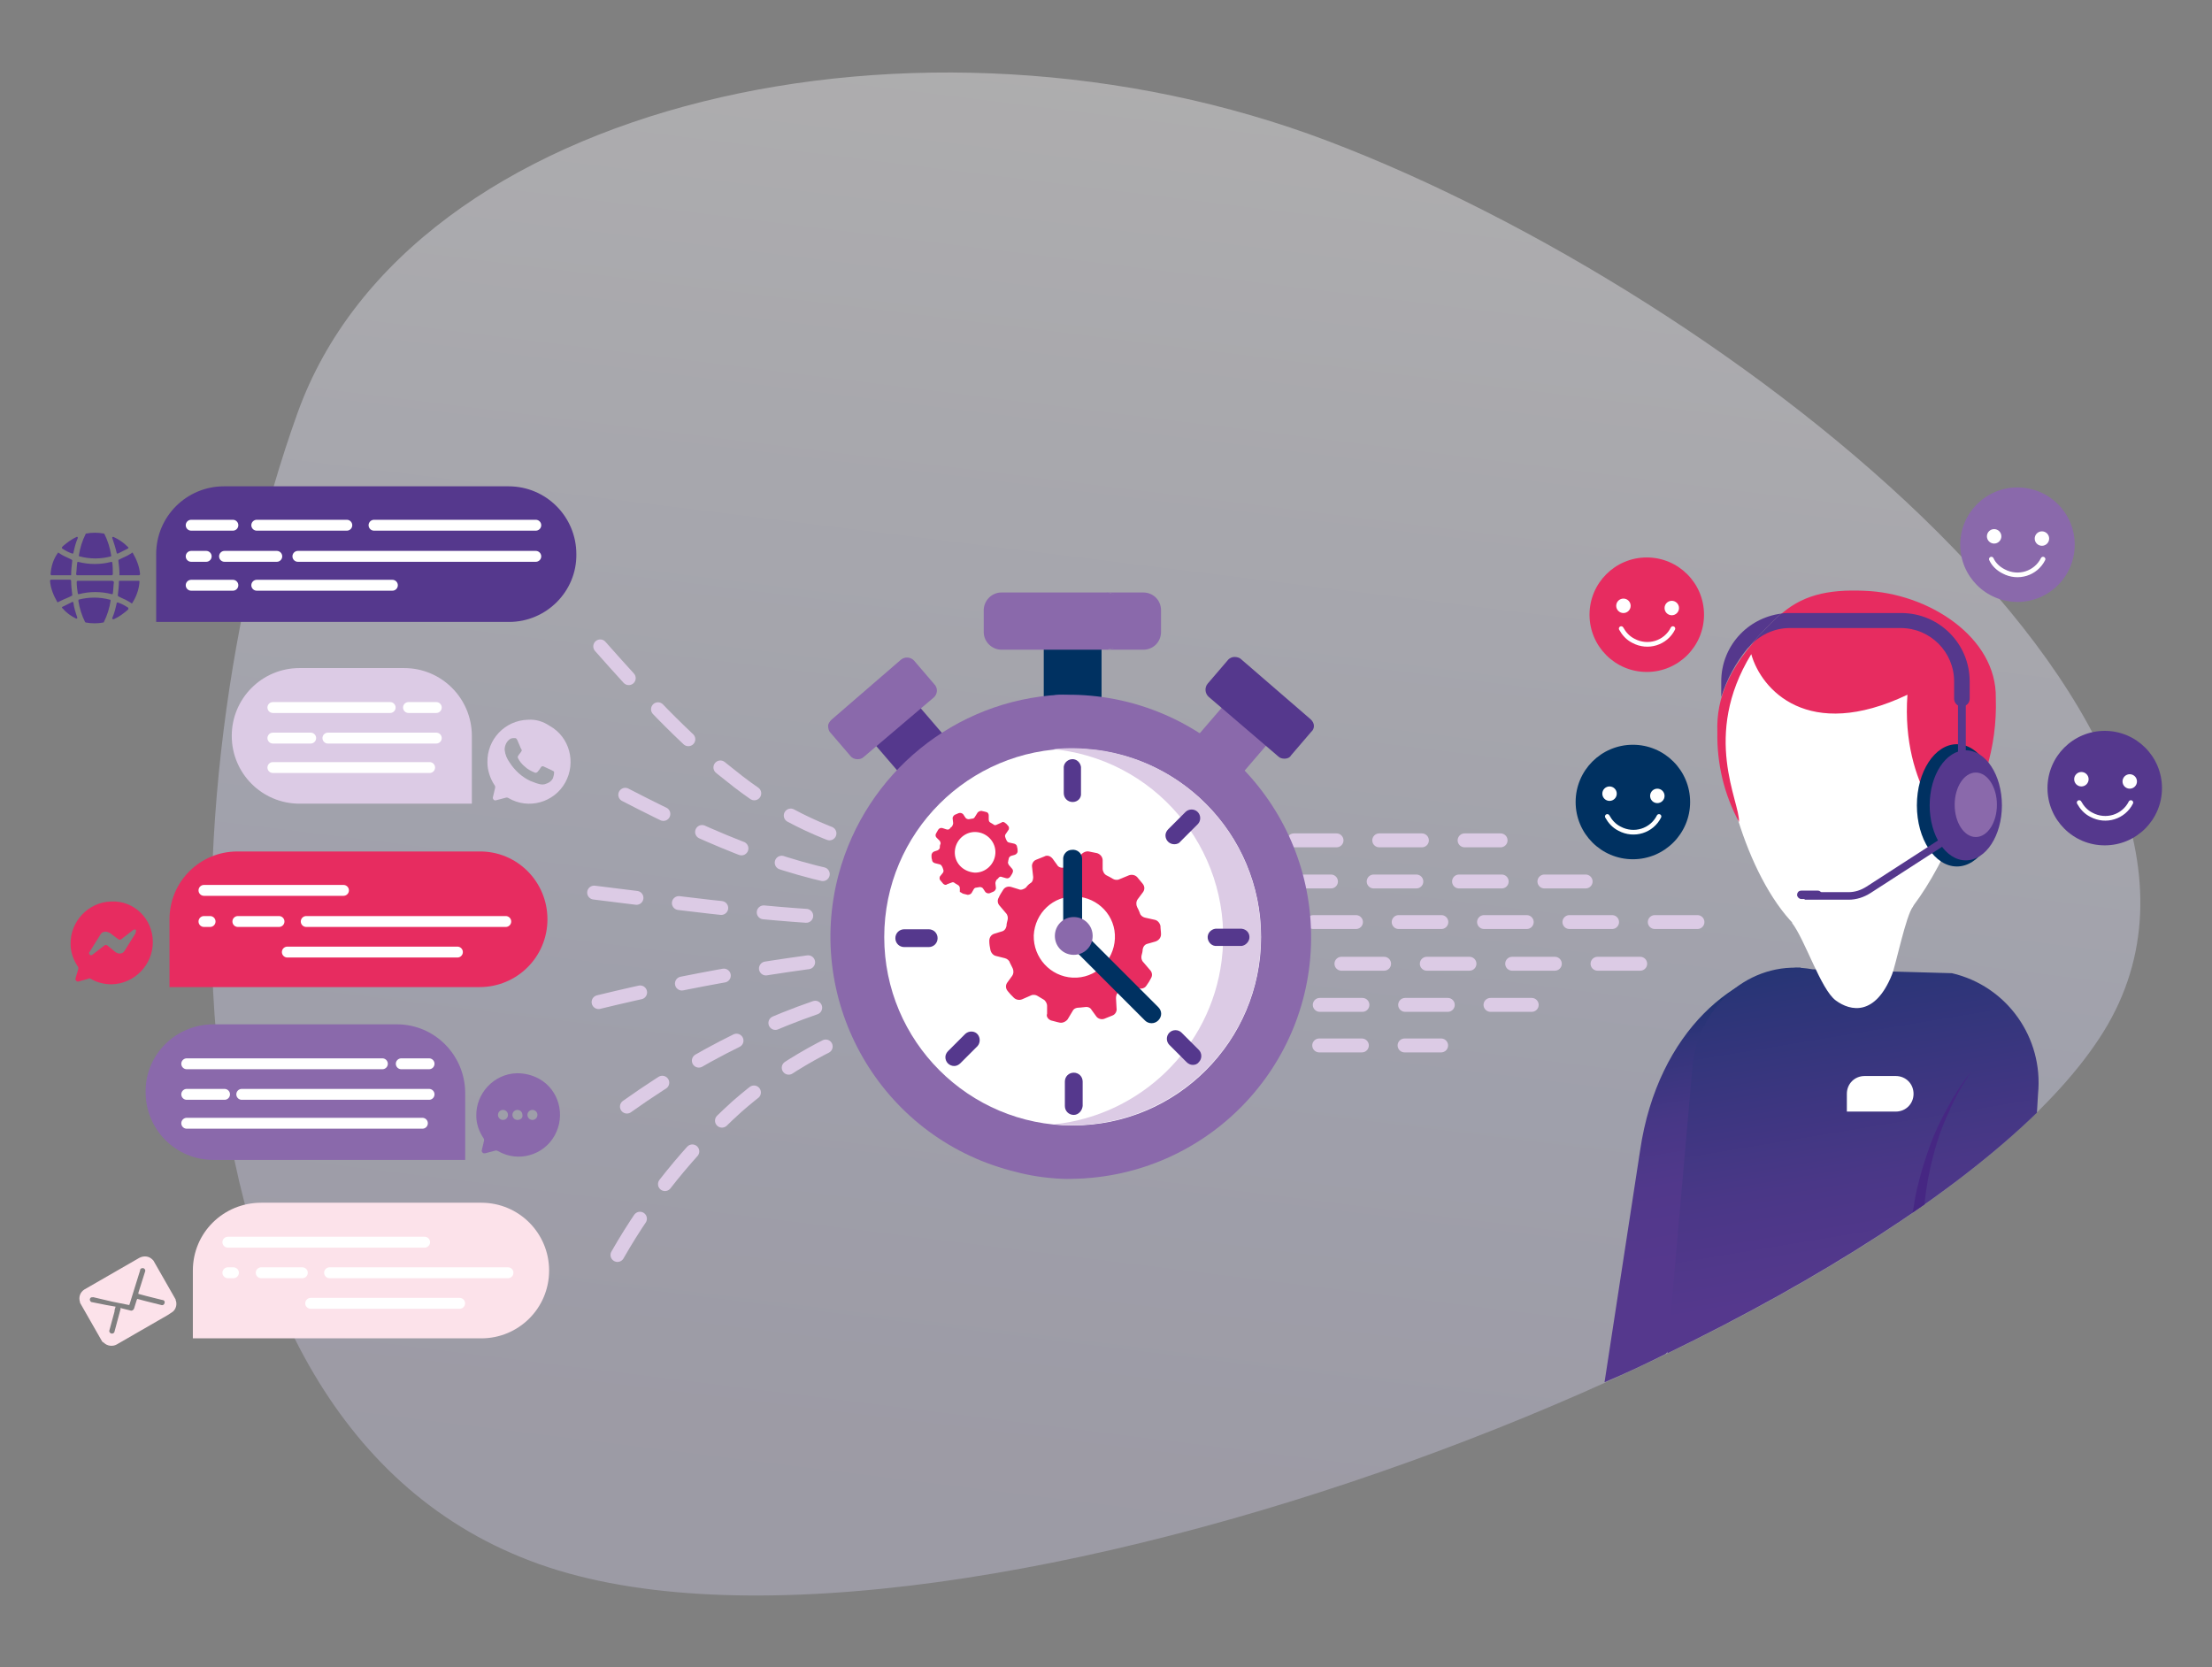 <?xml version="1.0" encoding="utf-8"?>
<!-- Generator: Adobe Illustrator 25.2.1, SVG Export Plug-In . SVG Version: 6.00 Build 0)  -->
<svg version="1.1" id="Layer_1" xmlns="http://www.w3.org/2000/svg" xmlns:xlink="http://www.w3.org/1999/xlink" x="0px" y="0px"
	 viewBox="0 0 398 300" style="enable-background:new 0 0 398 300;" xml:space="preserve">
<rect x="0" y="0" width="398" height="300" fill="#808080" stroke="none"/>
<style type="text/css">
	.st0{opacity:0.37;fill:url(#SVGID_1_);enable-background:new    ;}
	.st1{fill:#55388D;}
	.st2{fill:#8A69AB;}
	.st3{fill:#003161;}
	.st4{fill:none;stroke:#DCCBE5;stroke-width:2.5;stroke-linecap:round;stroke-linejoin:round;stroke-dasharray:7.68;}
	.st5{fill:#FFFFFF;}
	.st6{fill:#E72C60;}
	.st7{fill:#DCCBE5;}
	.st8{fill:none;stroke:#FFFFFF;stroke-width:1.96;stroke-linecap:round;stroke-miterlimit:10;}
	.st9{fill:#FCE2EA;}
	.st10{fill:#F2EBF5;}
	.st11{fill:none;}
	.st12{fill:none;stroke:#55388D;stroke-width:1.36;stroke-miterlimit:10;}
	.st13{fill:#55388D;stroke:#55388D;stroke-width:0.31;stroke-miterlimit:10;}
	.st14{fill:none;stroke:#FFFFFF;stroke-width:0.84;stroke-linecap:round;stroke-miterlimit:10;}
	.st15{fill:url(#SVGID_2_);}
	.st16{fill:url(#SVGID_3_);}
	.st17{fill:#462783;}
</style>
<linearGradient id="SVGID_1_" gradientUnits="userSpaceOnUse" x1="1079.109" y1="-473.356" x2="1012.279" y2="-72.416" gradientTransform="matrix(0.959 0.285 0.285 -0.959 -702.225 -490.332)">
	<stop  offset="0" style="stop-color:#CCC7E2"/>
	<stop  offset="0.21" style="stop-color:#D4D6F4"/>
	<stop  offset="0.62" style="stop-color:#FAF8FC"/>
	<stop  offset="1" style="stop-color:#FEFEFF"/>
</linearGradient>
<path class="st0" d="M53.5,74.4C29.7,140.7,25.5,257.9,98.7,282s246.5-42.6,279.8-96.4S312.1,53.2,239,25.4S73.7,17.9,53.5,74.4z"/>
<path class="st1" d="M173.2,136.2l-8.6-10c-0.6-0.7-1.7-0.8-2.4-0.2c0,0,0,0,0,0l-5.4,4.6c-0.3,0.3-0.5,0.7-0.6,1.2
	c0,0.4,0.1,0.9,0.4,1.2l8.6,10c0.3,0.4,0.8,0.6,1.3,0.6c0.4,0,0.8-0.1,1.1-0.4l5.4-4.6C173.7,138,173.8,136.9,173.2,136.2
	C173.2,136.2,173.2,136.2,173.2,136.2L173.2,136.2z"/>
<path class="st2" d="M168.1,123.1l-3.6-4.2c-0.6-0.7-1.7-0.8-2.4-0.2c0,0,0,0,0,0l-12.5,10.8c-0.3,0.3-0.6,0.7-0.6,1.1
	c0,0.4,0.1,0.9,0.4,1.2l3.6,4.2c0.3,0.4,0.8,0.6,1.3,0.6c0.4,0,0.8-0.1,1.1-0.4l12.6-10.7C168.7,124.9,168.8,123.8,168.1,123.1
	C168.2,123.1,168.2,123.1,168.1,123.1L168.1,123.1z"/>
<path class="st3" d="M187.8,116.1h10.4v14.9h-10.4V116.1z"/>
<path class="st2" d="M199.3,106.6h-19.1c-1.8,0-3.2,1.5-3.2,3.2v3.9c0,1.8,1.5,3.2,3.2,3.2l0,0h19l4.6-1.2v-7.9L199.3,106.6z"/>
<path class="st2" d="M205.7,106.6h-6.8c1.8,0,3.2,1.5,3.2,3.2v3.9c0,1.8-1.5,3.2-3.2,3.2l0,0h6.8c1.8,0,3.2-1.4,3.2-3.2v-3.9
	C208.9,108,207.5,106.6,205.7,106.6z"/>
<line class="st4" x1="232.8" y1="151.2" x2="270" y2="151.2"/>
<line class="st4" x1="231.8" y1="158.6" x2="285.3" y2="158.6"/>
<line class="st4" x1="236.3" y1="165.9" x2="312.8" y2="165.9"/>
<line class="st4" x1="222" y1="188.1" x2="259.3" y2="188.1"/>
<line class="st4" x1="222.1" y1="180.8" x2="275.6" y2="180.8"/>
<line class="st4" x1="226" y1="173.4" x2="302.5" y2="173.4"/>
<path class="st4" d="M108,116.3c6.9,7.8,15,16.7,23.4,23.2c7.6,6.2,16.5,10.7,26.1,13.1"/>
<path class="st4" d="M112.5,143c16.4,8.5,30.4,14.2,45,16"/>
<path class="st4" d="M106.9,160.6c20.1,2.5,35,4.5,50.6,4.7"/>
<path class="st4" d="M107.7,180.3c16.4-4,33-6.9,49.8-8.6"/>
<path class="st4" d="M112.8,199.1c15.9-11.3,30.3-17.4,44.7-21"/>
<path class="st4" d="M111.1,225.8c5.7-10,13-19,21.5-26.7c7.3-6.4,15.8-11.4,24.9-14.7"/>
<path class="st2" d="M181.8,210.6c-23.3-6.2-37.1-30.1-30.9-53.3c4.9-18.2,20.9-31.3,39.8-32.3c4.4-0.2,43.1,6.9,43.1,42.2
	c0,25.9-23.6,46.4-44.2,44.8C186.9,211.8,184.3,211.3,181.8,210.6L181.8,210.6z"/>
<circle class="st5" cx="193" cy="168.6" r="33.9"/>
<path class="st6" d="M189.1,183.6c0.5,0.1,1,0.3,1.6,0.4c0.5,0.1,1.1-0.2,1.4-0.6l0.9-1.5c0.2-0.4,0.6-0.6,1.1-0.6
	c0.4,0,0.8-0.1,1.1-0.1c0.5-0.1,1,0.1,1.2,0.5l0.8,1.1c0.3,0.5,1,0.7,1.5,0.5c0.5-0.2,1-0.4,1.5-0.6c0.5-0.2,0.8-0.8,0.7-1.3
	l-0.1-1.8c0-0.4,0.1-0.9,0.5-1.1c0.3-0.2,0.6-0.5,0.8-0.8c0.3-0.3,0.9-0.5,1.3-0.3l1.4,0.4c0.6,0.2,1.2,0,1.5-0.5
	c0.3-0.4,0.6-0.9,0.8-1.3c0.3-0.5,0.2-1.1-0.2-1.5l-1.2-1.4c-0.3-0.3-0.4-0.8-0.3-1.2c0.1-0.4,0.2-0.7,0.2-1.1
	c0.1-0.5,0.4-0.9,0.9-1l1.4-0.4c0.6-0.2,1-0.7,1-1.3c0-0.5-0.1-1-0.1-1.5c-0.1-0.5-0.5-1-1-1.1l-1.8-0.4c-0.4-0.1-0.8-0.4-0.9-0.8
	c-0.1-0.2-0.1-0.3-0.2-0.5s-0.2-0.4-0.3-0.6c-0.2-0.4-0.2-1,0.1-1.4l0.9-1.2c0.4-0.5,0.4-1.1,0-1.6c-0.3-0.4-0.7-0.8-1-1.2
	c-0.4-0.4-1-0.5-1.5-0.3l-1.7,0.7c-0.4,0.2-0.9,0.1-1.2-0.1c-0.3-0.2-0.7-0.4-1.1-0.6c-0.4-0.2-0.7-0.7-0.7-1.2v-1.5
	c0-0.6-0.4-1.1-1-1.3c-0.5-0.1-1-0.2-1.5-0.3c-0.5-0.1-1.1,0.2-1.4,0.6l-0.9,1.6c-0.2,0.4-0.6,0.6-1.1,0.6c-0.4,0-0.7,0.1-1.1,0.1
	c-0.5,0.1-1-0.1-1.2-0.5l-0.8-1.1c-0.4-0.5-1-0.7-1.5-0.4c-0.5,0.2-1,0.4-1.5,0.6c-0.5,0.2-0.8,0.8-0.7,1.3l0.2,1.8
	c0,0.4-0.1,0.9-0.5,1.1c-0.3,0.2-0.6,0.5-0.8,0.8c-0.4,0.3-0.9,0.5-1.3,0.3l-1.3-0.4c-0.6-0.2-1.2,0-1.5,0.5
	c-0.3,0.5-0.6,0.9-0.8,1.4c-0.3,0.5-0.2,1.1,0.2,1.5l1.1,1.3c0.3,0.3,0.4,0.8,0.3,1.2c-0.1,0.4-0.2,0.7-0.2,1.1
	c-0.1,0.5-0.4,0.9-0.9,1l-1.3,0.4c-0.6,0.2-0.9,0.7-0.9,1.3c0,0.6,0.1,1.1,0.2,1.6c0.1,0.5,0.5,1,1,1.1l1.6,0.4
	c0.4,0.1,0.8,0.4,0.9,0.8l0.2,0.4c0.1,0.2,0.2,0.4,0.3,0.6c0.2,0.4,0.2,1-0.1,1.4l-0.8,1.1c-0.4,0.5-0.4,1.1,0,1.6
	c0.3,0.4,0.7,0.8,1.1,1.2c0.4,0.4,1,0.5,1.5,0.3l1.6-0.7c0.4-0.2,0.9-0.1,1.2,0.1c0.3,0.2,0.7,0.4,1,0.6c0.4,0.2,0.7,0.7,0.7,1.2
	v1.4C188.2,182.9,188.6,183.4,189.1,183.6z M186,168.3c0.2-4,3.5-7.2,7.6-7c4,0.2,7.2,3.5,7,7.6c-0.2,4-3.5,7.2-7.6,7c0,0,0,0,0,0
	C189,175.7,185.9,172.3,186,168.3L186,168.3z"/>
<path class="st6" d="M173.3,160.8c0.3,0.1,0.5,0.1,0.8,0.2c0.3,0,0.5-0.1,0.7-0.3l0.4-0.7c0.1-0.2,0.3-0.3,0.5-0.3l0.6-0.1
	c0.2,0,0.5,0.1,0.6,0.3l0.4,0.6c0.2,0.2,0.5,0.3,0.8,0.2c0.2-0.1,0.5-0.2,0.7-0.3c0.2-0.1,0.4-0.4,0.4-0.6l-0.1-0.9
	c0-0.2,0.1-0.4,0.2-0.6c0.1-0.1,0.3-0.2,0.4-0.4c0.2-0.2,0.4-0.2,0.6-0.1l0.7,0.2c0.3,0.1,0.6,0,0.8-0.3c0.1-0.2,0.3-0.4,0.4-0.7
	c0.1-0.2,0.1-0.5-0.1-0.7l-0.6-0.7c-0.1-0.2-0.2-0.4-0.1-0.6c0-0.2,0.1-0.4,0.1-0.5c0-0.2,0.2-0.4,0.4-0.5l0.7-0.2
	c0.3-0.1,0.5-0.4,0.5-0.6c0-0.3,0-0.5-0.1-0.8c0-0.3-0.2-0.5-0.5-0.6l-0.9-0.2c-0.2,0-0.4-0.2-0.5-0.4c0-0.1-0.1-0.2-0.1-0.2
	c0-0.1-0.1-0.2-0.1-0.3c-0.1-0.2-0.1-0.5,0.1-0.7l0.4-0.6c0.2-0.2,0.2-0.6,0-0.8c-0.2-0.2-0.3-0.4-0.5-0.5c-0.2-0.2-0.5-0.3-0.7-0.1
	l-0.9,0.4c-0.2,0.1-0.4,0.1-0.6-0.1c-0.2-0.1-0.3-0.2-0.5-0.3c-0.2-0.1-0.3-0.3-0.3-0.6v-0.7c0-0.3-0.2-0.6-0.5-0.6
	c-0.2-0.1-0.5-0.1-0.8-0.2c-0.3,0-0.5,0.1-0.7,0.3l-0.5,0.8c-0.1,0.2-0.3,0.3-0.5,0.3l-0.6,0.1c-0.2,0-0.5-0.1-0.6-0.3l-0.4-0.6
	c-0.2-0.2-0.5-0.3-0.8-0.2c-0.2,0.1-0.5,0.2-0.7,0.3c-0.2,0.1-0.4,0.4-0.4,0.6l0.1,0.9c0,0.2-0.1,0.4-0.2,0.6
	c-0.1,0.1-0.3,0.2-0.4,0.4c-0.2,0.2-0.4,0.2-0.7,0.1l-0.6-0.2c-0.3-0.1-0.6,0-0.8,0.3c-0.1,0.2-0.3,0.5-0.4,0.7
	c-0.1,0.2-0.1,0.5,0.1,0.7l0.6,0.6c0.1,0.2,0.2,0.4,0.1,0.6c-0.1,0.2-0.1,0.4-0.1,0.6c0,0.2-0.2,0.4-0.4,0.5l-0.6,0.2
	c-0.3,0.1-0.5,0.4-0.5,0.7c0,0.3,0,0.5,0.1,0.8c0,0.3,0.2,0.5,0.5,0.6l0.8,0.2c0.2,0,0.4,0.2,0.5,0.4l0.1,0.2l0.1,0.3
	c0.1,0.2,0.1,0.5-0.1,0.7l-0.4,0.5c-0.2,0.2-0.2,0.6,0,0.8c0.2,0.2,0.3,0.4,0.5,0.6c0.2,0.2,0.5,0.3,0.7,0.1l0.8-0.3
	c0.2-0.1,0.4-0.1,0.6,0.1c0.2,0.1,0.3,0.2,0.5,0.3c0.2,0.1,0.4,0.3,0.4,0.6v0.7C172.9,160.5,173,160.7,173.3,160.8z M171.8,153.2
	c0.1-2,1.8-3.6,3.8-3.5s3.6,1.8,3.5,3.8c-0.1,2-1.8,3.6-3.8,3.5c0,0,0,0,0,0C173.2,156.8,171.7,155.2,171.8,153.2L171.8,153.2z"/>
<path class="st7" d="M53.9,120.2h18.8c6.8,0,12.2,5.5,12.2,12.2l0,0v12.2h-31c-6.8,0-12.2-5.5-12.2-12.2l0,0l0,0
	C41.7,125.7,47.1,120.2,53.9,120.2z"/>
<line class="st8" x1="49.1" y1="127.3" x2="70.2" y2="127.3"/>
<line class="st8" x1="73.5" y1="127.3" x2="78.5" y2="127.3"/>
<line class="st8" x1="49.1" y1="132.8" x2="55.9" y2="132.8"/>
<line class="st8" x1="49.1" y1="138.1" x2="77.3" y2="138.1"/>
<line class="st8" x1="59" y1="132.8" x2="78.5" y2="132.8"/>
<path class="st1" d="M91.6,111.9H28.1V99.7c0-6.8,5.5-12.2,12.2-12.2h51.2c6.8,0,12.2,5.5,12.2,12.2l0,0
	C103.8,106.4,98.3,111.9,91.6,111.9C91.6,111.9,91.6,111.9,91.6,111.9z"/>
<line class="st8" x1="96.4" y1="94.5" x2="67.3" y2="94.5"/>
<line class="st8" x1="62.4" y1="94.5" x2="46.2" y2="94.5"/>
<line class="st8" x1="41.9" y1="94.5" x2="34.4" y2="94.5"/>
<line class="st8" x1="70.6" y1="105.3" x2="46.2" y2="105.3"/>
<line class="st8" x1="41.9" y1="105.3" x2="34.4" y2="105.3"/>
<line class="st8" x1="96.4" y1="100.1" x2="53.6" y2="100.1"/>
<line class="st8" x1="49.8" y1="100.1" x2="40.4" y2="100.1"/>
<line class="st8" x1="37.1" y1="100.1" x2="34.4" y2="100.1"/>
<path class="st6" d="M98.5,165.4L98.5,165.4c0,6.8-5.5,12.2-12.2,12.2c0,0,0,0,0,0H30.5v-12.2c0-6.8,5.5-12.2,12.2-12.2c0,0,0,0,0,0
	h43.5C93,153.1,98.5,158.6,98.5,165.4C98.5,165.4,98.5,165.4,98.5,165.4z"/>
<line class="st8" x1="36.7" y1="160.2" x2="61.8" y2="160.2"/>
<line class="st8" x1="51.7" y1="171.3" x2="82.3" y2="171.3"/>
<line class="st8" x1="55.1" y1="165.8" x2="91" y2="165.8"/>
<line class="st8" x1="42.8" y1="165.8" x2="50.2" y2="165.8"/>
<line class="st8" x1="36.7" y1="165.8" x2="37.8" y2="165.8"/>
<path class="st2" d="M38.4,184.3h33c6.8,0,12.2,5.5,12.3,12.2c0,0,0,0,0,0l0,0v12.2H38.4c-6.8,0-12.2-5.5-12.2-12.2c0,0,0,0,0,0l0,0
	C26.1,189.8,31.6,184.3,38.4,184.3L38.4,184.3z"/>
<line class="st8" x1="33.6" y1="191.4" x2="68.8" y2="191.4"/>
<line class="st8" x1="72.2" y1="191.4" x2="77.2" y2="191.4"/>
<line class="st8" x1="33.6" y1="196.9" x2="40.4" y2="196.9"/>
<line class="st8" x1="33.6" y1="202.1" x2="76" y2="202.1"/>
<line class="st8" x1="43.5" y1="196.9" x2="77.2" y2="196.9"/>
<path class="st9" d="M98.8,228.6L98.8,228.6c0,6.8-5.5,12.2-12.2,12.2H34.7v-12.2c0-6.8,5.5-12.2,12.3-12.2c0,0,0,0,0,0h39.6
	C93.4,216.4,98.8,221.9,98.8,228.6z"/>
<line class="st8" x1="41" y1="223.5" x2="76.4" y2="223.5"/>
<line class="st8" x1="55.9" y1="234.5" x2="82.7" y2="234.5"/>
<line class="st8" x1="59.3" y1="229" x2="91.4" y2="229"/>
<line class="st8" x1="47" y1="229" x2="54.4" y2="229"/>
<line class="st8" x1="41" y1="229" x2="42" y2="229"/>
<path class="st2" d="M229.2,131.8c0-0.4-0.2-0.9-0.6-1.2l-5.4-4.6c-0.7-0.6-1.8-0.5-2.4,0.2c0,0,0,0,0,0l-8.6,10
	c-0.3,0.3-0.4,0.8-0.4,1.2c0,0.4,0.2,0.9,0.6,1.2l5.4,4.6c0.3,0.3,0.7,0.4,1.1,0.4c0.5,0,1-0.2,1.3-0.6l8.6-10
	C229.1,132.7,229.3,132.2,229.2,131.8z"/>
<path class="st1" d="M235.8,129.4l-12.5-10.8c-0.3-0.3-0.8-0.4-1.2-0.4c-0.4,0-0.9,0.2-1.2,0.6l-3.6,4.2c-0.6,0.7-0.5,1.8,0.2,2.4
	c0,0,0,0,0,0l12.5,10.7c0.3,0.3,0.7,0.4,1.1,0.4h0.1c0.4,0,0.9-0.2,1.1-0.6l3.6-4.2C236.6,131.1,236.6,130.1,235.8,129.4
	C235.9,129.4,235.9,129.4,235.8,129.4L235.8,129.4z"/>
<path class="st2" d="M193,125c-1.1,0-2.3,0-3.4,0.1c24,1.9,41.9,22.9,40,46.9c-1.7,21.4-18.6,38.3-40,40c1.1,0.1,2.2,0.1,3.4,0.1
	c24.1-0.4,43.3-20.2,42.9-44.2C235.5,144.4,216.5,125.4,193,125z"/>
<path class="st7" d="M197.3,134.9c-2.6-0.3-5.2-0.4-7.8-0.1c0.3,0,0.7,0.1,1,0.1c18.6,2.4,31.7,19.4,29.3,38
	c-2,15.6-14.6,27.8-30.2,29.4c18.6,1.8,35.3-11.8,37.1-30.4C228.5,153.7,215.5,137.3,197.3,134.9L197.3,134.9z"/>
<path class="st1" d="M193,144.3c-0.9,0-1.6-0.7-1.6-1.6c0,0,0,0,0,0v-4.4c-0.1-0.9,0.6-1.6,1.4-1.7c0.9-0.1,1.6,0.6,1.7,1.4
	c0,0.1,0,0.2,0,0.3v4.4C194.6,143.6,193.9,144.3,193,144.3z"/>
<path class="st1" d="M211.3,151.9c-0.9,0-1.6-0.7-1.6-1.6c0-0.4,0.2-0.8,0.5-1.1l3.1-3.1c0.6-0.6,1.6-0.6,2.2,0c0,0,0,0,0,0
	c0.6,0.6,0.6,1.6,0,2.2l-3.1,3.1C212.2,151.7,211.8,151.9,211.3,151.9z"/>
<path class="st1" d="M223.4,170.2H219c-0.9,0.1-1.6-0.6-1.7-1.4c-0.1-0.9,0.6-1.6,1.4-1.7c0.1,0,0.2,0,0.3,0h4.4
	c0.9,0.1,1.5,0.8,1.4,1.7C224.7,169.5,224.1,170.1,223.4,170.2L223.4,170.2z"/>
<path class="st1" d="M214.6,191.6c-0.4,0-0.8-0.2-1.1-0.5l-3.1-3.1c-0.6-0.6-0.6-1.6,0-2.2c0,0,0,0,0,0c0.6-0.6,1.6-0.6,2.2,0
	l3.1,3.1c0.6,0.6,0.6,1.6,0,2.2C215.4,191.5,215,191.6,214.6,191.6L214.6,191.6z"/>
<path class="st1" d="M193.2,200.6c-0.9,0-1.6-0.7-1.6-1.6c0,0,0,0,0,0v-4.4c0-0.9,0.7-1.6,1.6-1.6s1.6,0.7,1.6,1.6v4.4
	C194.7,199.9,194,200.6,193.2,200.6C193.2,200.6,193.2,200.6,193.2,200.6z"/>
<path class="st1" d="M171.7,191.8c-0.9,0-1.6-0.7-1.6-1.6c0-0.4,0.2-0.8,0.5-1.1l3.1-3.1c0.7-0.6,1.7-0.5,2.2,0.1
	c0.5,0.6,0.5,1.5,0,2.1l-3.1,3.1C172.5,191.6,172.1,191.8,171.7,191.8z"/>
<path class="st1" d="M167.1,170.4h-4.4c-0.9,0-1.6-0.7-1.6-1.6s0.7-1.6,1.6-1.6l0,0h4.4c0.9,0,1.6,0.7,1.6,1.6
	S168,170.4,167.1,170.4z"/>
<path class="st3" d="M193,167.8c-0.9,0-1.7-0.7-1.7-1.7c0,0,0,0,0,0v-11.4c-0.1-0.9,0.6-1.8,1.6-1.8c0.9-0.1,1.8,0.6,1.8,1.6
	c0,0.1,0,0.2,0,0.3v11.4C194.7,167,193.9,167.8,193,167.8z"/>
<path class="st3" d="M207.2,184.1c-0.5,0-0.9-0.2-1.2-0.5l-12.3-12.3c-0.7-0.7-0.7-1.7,0-2.4c0.7-0.7,1.7-0.7,2.4,0l12.3,12.3
	c0.7,0.7,0.7,1.7,0,2.4C208.1,183.9,207.7,184.1,207.2,184.1L207.2,184.1z"/>
<path class="st2" d="M193.2,171.8c-1.9,0-3.4-1.5-3.4-3.4c0-1.9,1.5-3.4,3.4-3.4c1.9,0,3.4,1.5,3.4,3.4c0,0,0,0,0,0
	C196.6,170.3,195.1,171.8,193.2,171.8z"/>
<path id="Path_4161" class="st1" d="M20.2,104.5H14c-0.1,0-0.2,0.1-0.2,0.2v0l0,0c0,0.7,0.1,1.4,0.2,2.1c0,0.1,0.1,0.1,0.2,0.1l0,0
	c1.9-0.5,4-0.5,5.9,0c0.1,0,0.2,0,0.2-0.1l0,0c0.1-0.7,0.1-1.4,0.2-2.1C20.4,104.6,20.3,104.5,20.2,104.5L20.2,104.5L20.2,104.5z"/>
<path id="Path_4162" class="st1" d="M20.2,101.2c0-0.1-0.1-0.1-0.2-0.1c0,0,0,0,0,0l0,0c-1.9,0.5-4,0.5-5.9,0c-0.1,0-0.2,0-0.2,0.1
	l0,0c-0.1,0.7-0.1,1.4-0.2,2.1c0,0.1,0.1,0.2,0.2,0.2h0h6.2c0.1,0,0.2-0.1,0.2-0.2l0,0C20.3,102.6,20.3,101.9,20.2,101.2z"/>
<path id="Path_4163" class="st1" d="M20,99.9c-0.2-1.3-0.6-2.6-1.2-3.8c0,0-0.1-0.1-0.1-0.1c-1.1-0.2-2.2-0.2-3.2,0
	c0,0-0.1,0-0.1,0.1c-0.6,1.2-1,2.5-1.2,3.8c0,0.1,0,0.2,0.1,0.2c1.9,0.5,3.8,0.5,5.7,0C20,100,20,100,20,99.9z"/>
<path id="Path_4164" class="st1" d="M20.4,96.6c-0.1,0-0.2,0-0.2,0.1c0,0,0,0.1,0,0.1l0,0c0.3,0.9,0.6,1.8,0.8,2.7
	c0,0.1,0.1,0.1,0.2,0.1l0,0c0.6-0.3,1.2-0.6,1.8-0.9c0.1,0,0.1-0.1,0.1-0.2c0,0,0,0,0,0l0,0l-0.2-0.2C22.2,97.6,21.3,97,20.4,96.6z"
	/>
<path id="Path_4165" class="st1" d="M21.5,103.5H25c0.1,0,0.2-0.1,0.2-0.2l0,0c-0.1-1.3-0.6-2.6-1.3-3.8c-0.1-0.1-0.2-0.1-0.2,0
	c-0.6,0.4-1.2,0.7-1.9,1l-0.4,0.2c-0.1,0-0.1,0.1-0.1,0.2c0.1,0.8,0.2,1.6,0.2,2.5C21.4,103.4,21.5,103.5,21.5,103.5z"/>
<path id="Path_4166" class="st1" d="M14.1,108.1c0.2,1.3,0.6,2.6,1.2,3.8c0,0,0.1,0.1,0.1,0.1c1.1,0.2,2.2,0.2,3.2,0
	c0,0,0.1,0,0.1-0.1c0.6-1.2,1-2.5,1.2-3.8c0-0.1,0-0.2-0.1-0.2c-1.9-0.5-3.8-0.5-5.7,0C14.2,107.9,14.1,108,14.1,108.1z"/>
<path id="Path_4167" class="st1" d="M12.5,107.4l0.4-0.2c0.1,0,0.1-0.1,0.1-0.2c-0.1-0.8-0.2-1.6-0.2-2.5c0-0.1-0.1-0.2-0.2-0.2h0
	H9.2c-0.1,0-0.2,0.1-0.2,0.2l0,0l0,0c0.1,1.3,0.6,2.6,1.3,3.8c0.1,0.1,0.2,0.1,0.2,0c0,0,0,0,0,0C11.1,108,11.8,107.7,12.5,107.4z"
	/>
<path id="Path_4168" class="st1" d="M23,109.3c-0.6-0.4-1.2-0.7-1.8-0.9c-0.1,0-0.2,0-0.2,0.1c0,0,0,0,0,0l0,0
	c-0.2,0.9-0.4,1.8-0.8,2.7l0,0c0,0.1,0,0.2,0.1,0.2c0,0,0.1,0,0.2,0c0.9-0.4,1.7-1,2.4-1.6l0.2-0.2C23.1,109.4,23.1,109.3,23,109.3
	L23,109.3z"/>
<path id="Path_4169" class="st1" d="M21.4,104.6c0,0.8-0.1,1.7-0.2,2.5c0,0.1,0,0.1,0.1,0.2l0.4,0.2c0.7,0.3,1.3,0.6,1.9,1
	c0.1,0.1,0.2,0.1,0.2,0c0.7-1.1,1.2-2.4,1.3-3.8c0-0.1,0-0.2-0.1-0.2c0,0,0,0,0,0h-3.5C21.4,104.5,21.4,104.6,21.4,104.6z"/>
<path id="Path_4170" class="st1" d="M11.2,98.7c0.6,0.4,1.2,0.7,1.8,0.9c0.1,0,0.2,0,0.2-0.1l0,0c0.2-0.9,0.4-1.8,0.8-2.7l0,0
	c0-0.1,0-0.2-0.1-0.2c0,0-0.1,0-0.1,0c-0.9,0.4-1.7,1-2.4,1.6c-0.1,0.1-0.1,0.1-0.2,0.2C11.1,98.5,11.1,98.6,11.2,98.7L11.2,98.7z"
	/>
<path id="Path_4171" class="st1" d="M12.8,103.5c0-0.9,0.1-1.8,0.2-2.6c0-0.1,0-0.1-0.1-0.2l-0.4-0.2c-0.7-0.3-1.3-0.6-1.9-1
	c-0.1-0.1-0.2-0.1-0.2,0c-0.8,1.1-1.2,2.4-1.3,3.8c0,0.1,0.1,0.2,0.1,0.2H12.8L12.8,103.5z"/>
<path id="Path_4172" class="st1" d="M13.7,111.3c0.1,0,0.2,0,0.2-0.1c0,0,0-0.1,0-0.1l0,0c-0.3-0.9-0.6-1.8-0.7-2.7
	c0-0.1-0.1-0.1-0.2-0.1l0,0c-0.6,0.3-1.2,0.6-1.8,0.9c-0.1,0.1-0.1,0.1,0,0.2c0,0,0,0,0,0l0,0l0.2,0.2
	C12.1,110.4,12.9,110.9,13.7,111.3z"/>
<path id="Path_928" class="st9" d="M18.4,241.4l-4-7c0,0,0-0.1,0-0.1c-0.3-0.9,0-1.8,0.8-2.3l9.9-5.7c0.8-0.4,1.7-0.3,2.3,0.3
	l0.2,0.2l4,7c0,0,0,0.1,0,0.1c0.3,0.7,0.1,1.6-0.5,2.1c-0.3,0.2-0.6,0.4-0.9,0.6l-9.2,5.3c-0.7,0.4-1.7,0.3-2.3-0.3L18.4,241.4z
	 M20.8,235.1c-0.1,0.3-0.2,0.6-0.2,0.9l-0.9,3.3c-0.1,0.2,0,0.4,0.1,0.5c0.2,0.2,0.5,0.2,0.7,0c0,0,0,0,0,0c0.1-0.1,0.1-0.2,0.1-0.2
	c0.4-1.4,0.7-2.7,1.1-4.1c0-0.1,0-0.1,0-0.2l0.2,0.1l1.6,0.4c0.2,0.1,0.5-0.1,0.6-0.3c0,0,0,0,0,0l0,0l0.5-1.6l0.1-0.2l1.5,0.4
	l2.8,0.7c0.2,0.1,0.5,0,0.6-0.3s0-0.5-0.3-0.6h-0.1l-2.8-0.7l-1.5-0.4c0-0.1,0-0.1,0-0.2l0.6-1.9l0.6-1.9c0.1-0.2,0-0.4-0.1-0.5
	c-0.1-0.1-0.3-0.2-0.5-0.1c-0.2,0-0.3,0.2-0.3,0.4l-1.9,6.1c0,0,0,0.1-0.1,0.1l-3-0.6l-3.4-0.8c-0.2,0-0.4,0-0.5,0.1
	c-0.1,0.1-0.2,0.3-0.1,0.5c0.1,0.2,0.2,0.3,0.4,0.3l2.5,0.5L20.8,235.1z"/>
<path class="st7" d="M95,129.5c-4.1,0.1-7.4,3.5-7.3,7.7c0,1.4,0.5,2.9,1.3,4.1c0.1,0.1,0.1,0.3,0.1,0.4l-0.4,1.7
	c-0.1,0.3,0.1,0.5,0.3,0.6c0.1,0,0.2,0,0.2,0l1.9-0.5c0.1,0,0.3,0,0.4,0.1c3.6,2.1,8.2,0.8,10.2-2.8s0.8-8.2-2.8-10.2
	C97.7,129.8,96.4,129.4,95,129.5L95,129.5z M99.5,140c-0.3,0.6-0.8,0.9-1.5,1.1c-0.4,0.1-0.9,0.1-2.6-0.6c-1.5-0.7-2.8-1.9-3.7-3.3
	c-0.5-0.7-0.8-1.4-0.9-2.3c0-0.7,0.3-1.4,0.8-1.8c0.2-0.2,0.5-0.3,0.8-0.3h0.2c0.2,0,0.3,0,0.5,0.4s0.6,1.5,0.7,1.6
	c0.1,0.1,0.1,0.3,0,0.4c-0.1,0.1-0.1,0.2-0.2,0.3c-0.1,0.1-0.2,0.2-0.3,0.4c-0.1,0.1-0.2,0.3-0.1,0.5c0.3,0.6,0.7,1.1,1.2,1.5
	c0.5,0.5,1.1,0.8,1.8,1.1c0.2,0.1,0.4,0,0.5-0.1c0.2-0.2,0.4-0.5,0.6-0.8c0.1-0.2,0.3-0.3,0.5-0.2c0.2,0.1,1.3,0.6,1.5,0.7
	s0.4,0.2,0.4,0.3C99.7,139.3,99.6,139.7,99.5,140z"/>
<path class="st6" d="M20,162.2c-4.1,0.1-7.4,3.6-7.3,7.7c0,1.4,0.5,2.8,1.3,4c0.1,0.1,0.1,0.2,0.1,0.4l-0.5,1.7
	c-0.1,0.3,0.1,0.5,0.3,0.6c0.1,0,0.2,0,0.2,0l1.8-0.5c0.1-0.1,0.2-0.1,0.4,0c1.2,0.7,2.5,1,3.8,1c4.1-0.1,7.4-3.5,7.4-7.6
	C27.5,165.3,24.1,162,20,162.2L20,162.2z M24.4,167.9l-2,3.2c-0.3,0.5-1,0.6-1.4,0.3c0,0,0,0-0.1,0l-1.6-1.3c-0.1-0.1-0.4-0.1-0.5,0
	l-2.2,1.7c-0.1,0.1-0.4,0.1-0.5-0.1c-0.1-0.1-0.1-0.3,0-0.4l2-3.2c0.3-0.5,1-0.6,1.5-0.3c0,0,0,0,0.1,0l1.6,1.2
	c0.1,0.1,0.4,0.1,0.5,0l2.2-1.7c0.2-0.1,0.4-0.1,0.5,0.1C24.4,167.7,24.4,167.8,24.4,167.9L24.4,167.9z"/>
<path class="st2" d="M93,193.1c-4.1,0.1-7.4,3.6-7.3,7.7c0,1.4,0.5,2.8,1.3,4c0.1,0.1,0.1,0.3,0.1,0.4l-0.4,1.7
	c-0.1,0.3,0.1,0.5,0.3,0.6c0.1,0,0.2,0,0.3,0l1.9-0.5c0.1,0,0.2,0,0.4,0.1c3.6,2.1,8.2,0.8,10.2-2.8s0.8-8.2-2.8-10.2
	C95.7,193.4,94.4,193.1,93,193.1L93,193.1z M90.5,201.5c-0.5,0-0.9-0.4-0.9-0.9s0.4-0.9,0.9-0.9c0.5,0,0.9,0.4,0.9,0.9c0,0,0,0,0,0
	C91.4,201.1,91,201.5,90.5,201.5C90.5,201.5,90.5,201.5,90.5,201.5L90.5,201.5z M93.1,201.5c-0.5,0-0.9-0.4-0.9-0.9s0.4-0.9,0.9-0.9
	c0.5,0,0.9,0.4,0.9,0.9c0,0,0,0,0,0C94.1,201.1,93.7,201.5,93.1,201.5C93.1,201.5,93.1,201.5,93.1,201.5L93.1,201.5z M95.8,201.5
	c-0.5,0-0.9-0.4-0.9-0.9s0.4-0.9,0.9-0.9c0.5,0,0.9,0.4,0.9,0.9c0,0,0,0,0,0C96.7,201.1,96.3,201.5,95.8,201.5
	C95.8,201.5,95.7,201.5,95.8,201.5L95.8,201.5z"/>
<circle class="st1" cx="378.7" cy="141.8" r="10.3"/>
<path class="st5" d="M349.8,153.8c3-5.9,14.3-32.7,1.5-40s-32.8-5.5-40,9.2S326.3,200.8,349.8,153.8z"/>
<path class="st6" d="M359.1,125.6c0.2-11-12.2-18.9-23.6-19.3c-6.7-0.3-11.5,0.8-15.6,4.7c-9,8.4-11.1,14.7-10.9,20.7
	c-0.1,5.7,1.2,11.2,3.9,16.2c0.2-3.6-6.8-15.5,2.2-30.2c1.8,6.4,10.2,15.8,28.1,7.3c-1.2,16.9,8.4,25.2,8.4,25.2
	C356.7,143.1,359.4,134.4,359.1,125.6z"/>
<path class="st10" d="M345.5,144c7.5-1.7,9.5-5.2,9.8-0.4s-1,11.3-5.5,10S345.5,144,345.5,144z"/>
<ellipse class="st3" cx="352.1" cy="144.9" rx="7.2" ry="11"/>
<ellipse class="st1" cx="353.7" cy="144.9" rx="6.5" ry="9.9"/>
<ellipse class="st2" cx="355.5" cy="144.8" rx="3.8" ry="5.8"/>
<path class="st11" d="M315,117.7L315,117.7z"/>
<path class="st11" d="M314.7,116.4l-0.3,0.3L314.7,116.4z"/>
<path class="st1" d="M314.7,116.4c1.6-1.9,3.3-3.7,5.1-5.4l0.7-0.6c-6.2,0.8-10.8,6-10.8,12.2v2.8c1-3.2,2.6-6.1,4.7-8.7
	L314.7,116.4z"/>
<path class="st1" d="M353,127.1L353,127.1c0.8,0,1.4-0.6,1.4-1.4v-3.1c0-6.8-5.5-12.3-12.3-12.3c0,0,0,0-0.1,0h-20
	c-0.5,0-1,0-1.5,0.1l-0.7,0.6c-1.8,1.7-3.5,3.5-5.1,5.4c1.8-2.1,4.5-3.4,7.3-3.4h20c5.3,0,9.6,4.3,9.6,9.6c0,0,0,0,0,0v3.1
	C351.6,126.5,352.2,127.1,353,127.1C353,127.1,353,127.1,353,127.1z"/>
<rect x="352.3" y="125.7" class="st1" width="1.4" height="13.2"/>
<path class="st12" d="M324.7,161.2h7.9c1.3,0,2.5-0.4,3.6-1.1l16.1-10.4"/>
<path class="st13" d="M324.1,160.4h3c0.3,0,0.6,0.3,0.6,0.6v0c0,0.3-0.3,0.6-0.6,0.6h-3c-0.3,0-0.6-0.3-0.6-0.6v0
	C323.5,160.7,323.7,160.4,324.1,160.4z"/>
<circle class="st6" cx="296.3" cy="110.6" r="10.3"/>
<circle class="st5" cx="300.8" cy="109.4" r="1.3"/>
<circle class="st5" cx="292.1" cy="109" r="1.3"/>
<path class="st14" d="M301,113.1c-1.3,2.6-4.5,3.6-7.1,2.2c-1-0.5-1.7-1.3-2.2-2.2"/>
<circle class="st5" cx="383.2" cy="140.6" r="1.3"/>
<circle class="st5" cx="374.5" cy="140.2" r="1.3"/>
<path class="st14" d="M383.4,144.4c-1.3,2.6-4.5,3.6-7.1,2.2c-1-0.5-1.7-1.3-2.2-2.2"/>
<circle class="st2" cx="363" cy="98" r="10.3"/>
<circle class="st5" cx="367.4" cy="96.9" r="1.3"/>
<circle class="st5" cx="358.8" cy="96.5" r="1.3"/>
<path class="st14" d="M367.6,100.6c-1.3,2.6-4.5,3.6-7.1,2.2c-1-0.5-1.8-1.3-2.2-2.2"/>
<circle class="st3" cx="293.8" cy="144.3" r="10.3"/>
<circle class="st5" cx="298.2" cy="143.2" r="1.3"/>
<circle class="st5" cx="289.6" cy="142.8" r="1.3"/>
<path class="st14" d="M298.5,146.9c-1.3,2.6-4.5,3.6-7.1,2.2c-1-0.5-1.7-1.3-2.2-2.2"/>
<linearGradient id="SVGID_2_" gradientUnits="userSpaceOnUse" x1="310.931" y1="63.143" x2="294.621" y2="160.994" gradientTransform="matrix(1 0 0 -1 0 302)">
	<stop  offset="0.13" style="stop-color:#55388D"/>
	<stop  offset="0.27" style="stop-color:#51388B"/>
	<stop  offset="0.39" style="stop-color:#473786"/>
	<stop  offset="0.51" style="stop-color:#34357C"/>
	<stop  offset="0.62" style="stop-color:#1B336F"/>
	<stop  offset="0.71" style="stop-color:#003161"/>
</linearGradient>
<path class="st15" d="M299.7,243.6l17.1-19v-34.7l7.2-15.8c-11.2,0-25.7,11.1-28.9,32.9l-6.4,41.7
	C292.5,247.1,296.1,245.4,299.7,243.6z"/>
<linearGradient id="SVGID_3_" gradientUnits="userSpaceOnUse" x1="335.556" y1="70.309" x2="319.996" y2="163.649" gradientTransform="matrix(1 0 0 -1 0 302)">
	<stop  offset="0" style="stop-color:#55388D"/>
	<stop  offset="0.21" style="stop-color:#4A3787"/>
	<stop  offset="0.57" style="stop-color:#2C3578"/>
	<stop  offset="1" style="stop-color:#003161"/>
</linearGradient>
<path class="st16" d="M351.2,175.1l-25.1-0.7c-10.2-1.9-19.8,5.5-21.5,16.6l-4.6,52.5c27.6-13.4,51.3-28.5,66.5-43.3l0.2-3.4
	C367.7,186.7,361.1,177.4,351.2,175.1z"/>
<path class="st17" d="M346.7,207.7c-0.9,2.7-1.7,5.5-2.2,8.3c-0.1,0.7-0.2,1.5-0.4,2.2c0.7-0.5,1.5-1,2.2-1.5c0-0.1,0-0.3,0-0.4
	c0.3-2.8,0.8-5.5,1.5-8.2c0.7-2.7,1.6-5.4,2.8-7.9c1.1-2.6,2.5-5.1,4.1-7.4c-1.8,2.2-3.3,4.6-4.6,7.1
	C348.7,202.4,347.6,205,346.7,207.7z"/>
<path class="st5" d="M322.4,166c2.4,3.1,5.2,12,7.9,14s7.1,2.8,10.1-4.6c0.7-1.7,2.5-10.6,3.8-12.3S322.4,166,322.4,166z"/>
<path class="st5" d="M341.1,193.6h-5.6c-1.8,0-3.2,1.4-3.2,3.2c0,0,0,0,0,0l0,0v3.2h8.8c1.8,0,3.2-1.4,3.2-3.2c0,0,0,0,0,0l0,0
	C344.3,195,342.9,193.6,341.1,193.6C341.1,193.6,341.1,193.6,341.1,193.6L341.1,193.6z"/>
</svg>
